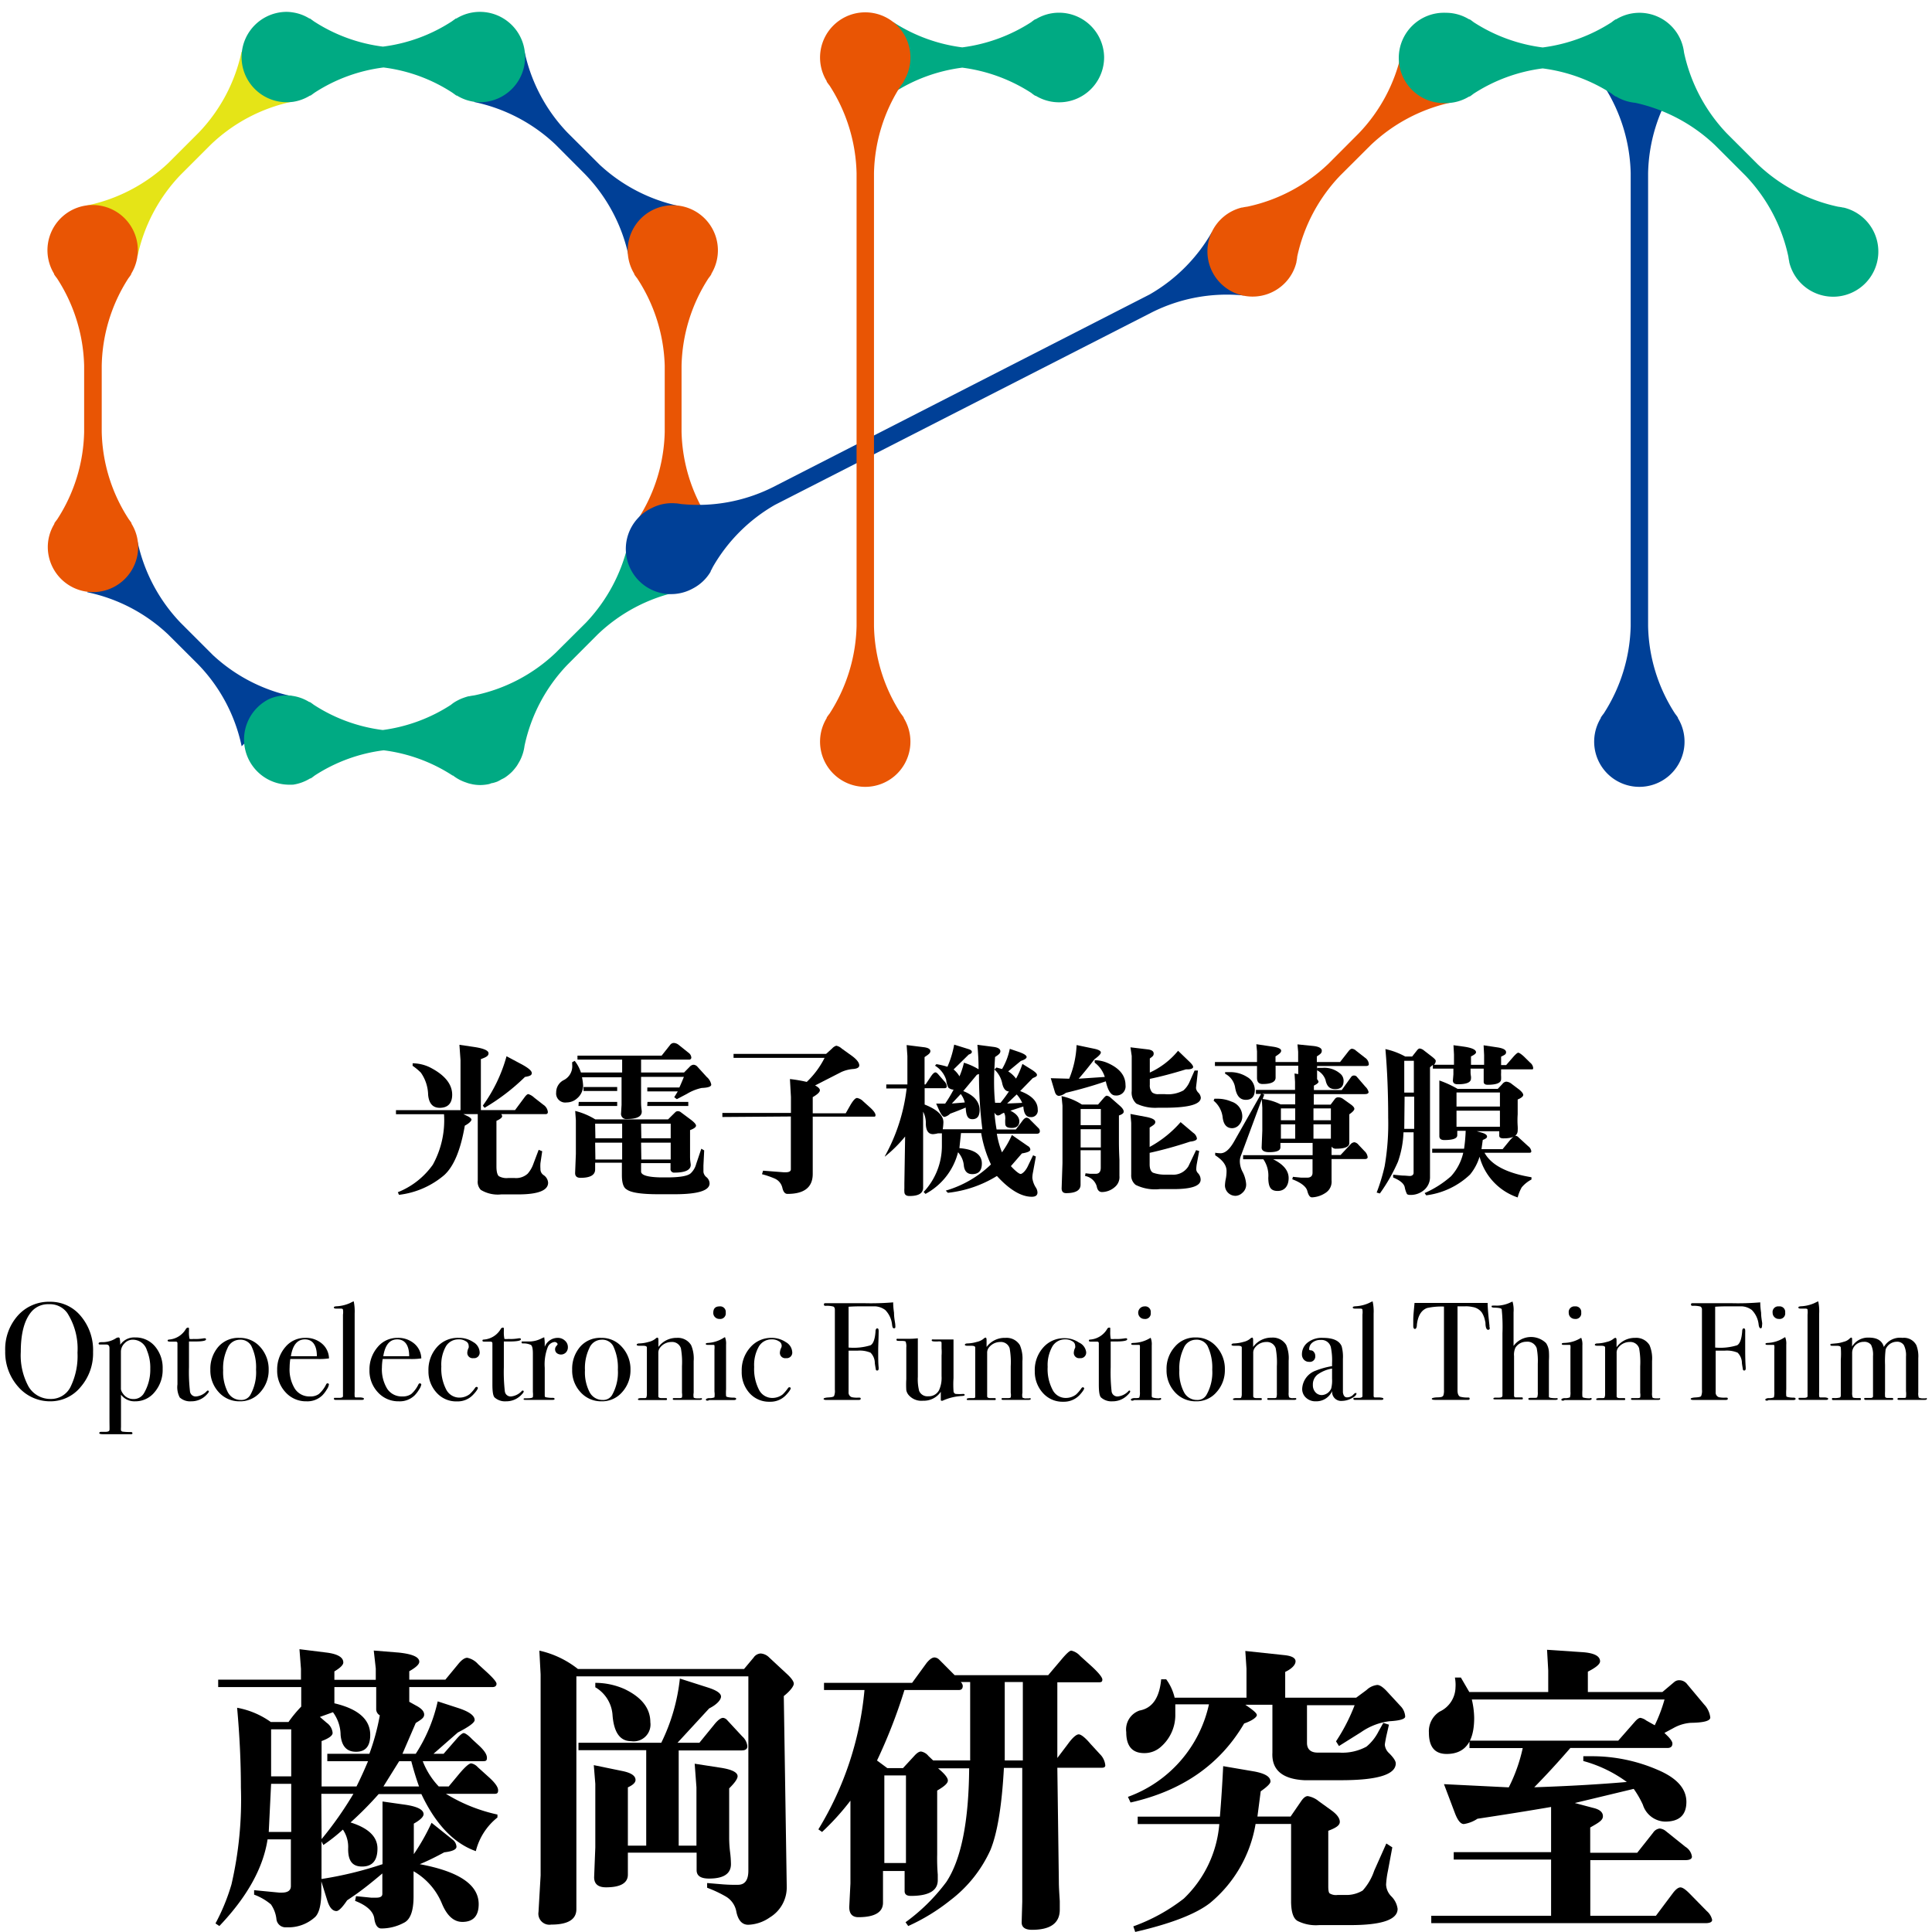<?xml version="1.0" encoding="UTF-8"?> <svg xmlns="http://www.w3.org/2000/svg" viewBox="0 0 229.61 229.61"><defs><style>.cls-1{fill:#e5e417;}.cls-2{fill:#004097;}.cls-3{fill:#e95504;}.cls-4{fill:#00aa83;}.cls-5{fill:none;}</style></defs><title>img_logo_lab_fujioka</title><g id="レイヤー_2" data-name="レイヤー 2"><g id="レイヤー_1-2" data-name="レイヤー 1"><path class="cls-1" d="M34.68,12.09a19.88,19.88,0,0,0-9.63,5.1l-3.6,3.6a19.93,19.93,0,0,0-5.1,9.63l-6-6A20,20,0,0,0,20,19.38l3.63-3.63a19.84,19.84,0,0,0,5.08-9.61Z"></path><path class="cls-2" d="M34.68,82.74a19.91,19.91,0,0,1-9.38-4.89L21.45,74a20,20,0,0,1-5.1-9.62l-6,6A19.87,19.87,0,0,1,20,75.42l3.47,3.46h0a19.85,19.85,0,0,1,5.25,9.81Z"></path><path class="cls-2" d="M80.67,24.48a20,20,0,0,1-9.39-4.89l-3.85-3.84a19.88,19.88,0,0,1-5.09-9.63l-6,6A20,20,0,0,1,66,17.16l3.46,3.47h0a19.92,19.92,0,0,1,5.25,9.8Z"></path><path class="cls-3" d="M15.26,33.07a5,5,0,0,0,.33-.47l0-.06a5.37,5.37,0,1,0-9.16,0l0,.06a5.09,5.09,0,0,0,.34.47A19.93,19.93,0,0,1,10,43.46v7.87a19.8,19.8,0,0,1-3.2,10.39c-.12.16-.24.31-.34.47l0,.07A5.29,5.29,0,0,0,5.68,65a5.37,5.37,0,0,0,10.74,0,5.29,5.29,0,0,0-.79-2.76l0-.07c-.1-.16-.21-.31-.33-.47a19.74,19.74,0,0,1-3.21-10.41V43.48A19.81,19.81,0,0,1,15.26,33.07Z"></path><path class="cls-3" d="M84.23,61.72A19.85,19.85,0,0,1,81,51.32V43.48a19.93,19.93,0,0,1,3.2-10.41,5.09,5.09,0,0,0,.34-.47l0-.06a5.36,5.36,0,1,0-9.16,0l0,.06a5.09,5.09,0,0,0,.34.47A19.93,19.93,0,0,1,79,43.46v7.87a19.93,19.93,0,0,1-3.2,10.39Z"></path><path class="cls-4" d="M81.57,70.13l-.22.07h0l-.07,0a5.67,5.67,0,0,1-.57.1A19.84,19.84,0,0,0,71,75.43L67.44,79a19.84,19.84,0,0,0-5.1,9.63.43.43,0,0,0,0,0,5.35,5.35,0,0,1-.51,1.69c-.07.14-.15.28-.23.41a3.21,3.21,0,0,1-.19.31,6.13,6.13,0,0,1-.57.69,5.85,5.85,0,0,1-.82.67,3.36,3.36,0,0,1-.42.22,4.82,4.82,0,0,1-.5.27,5,5,0,0,1-.55.17c-.15,0-.3.1-.46.13a5.27,5.27,0,0,1-1,.11h0a5.26,5.26,0,0,1-.89-.08l-.35-.08a3.36,3.36,0,0,1-.45-.14,5.11,5.11,0,0,1-1.56-.83l-.05,0a19.45,19.45,0,0,0-8.19-3,19.45,19.45,0,0,0-8.2,3c-.16.12-.31.24-.47.34l-.07,0a5.35,5.35,0,0,1-2,.74,6.3,6.3,0,0,1-.75,0A5.37,5.37,0,0,1,32,83.07,5.21,5.21,0,0,1,34,82.64a4.74,4.74,0,0,1,.75.06,5.17,5.17,0,0,1,2,.73l.07,0c.16.1.31.21.47.33a19.48,19.48,0,0,0,8.2,3,19.59,19.59,0,0,0,8.11-3,3.77,3.77,0,0,1,.52-.37l0,0,0,0c.17-.1.35-.19.53-.28l.23-.1.22-.08q.28-.1.57-.18h.08c.21-.05.42-.08.63-.11A19.78,19.78,0,0,0,66,77.62L69.64,74a20.06,20.06,0,0,0,5-9.3Z"></path><path class="cls-4" d="M32,11.73a5.38,5.38,0,0,0,2.09.42,6.3,6.3,0,0,0,.75-.05,5.35,5.35,0,0,0,2-.74l.07,0,.47-.34a19.45,19.45,0,0,1,8.2-3,19.31,19.31,0,0,1,8.19,3l.47.34.07,0a5.32,5.32,0,0,0,2.76.79h0A5.37,5.37,0,0,0,57,1.41h0a5.32,5.32,0,0,0-2.76.79l-.07,0-.47.34a19.42,19.42,0,0,1-8.19,3,19.48,19.48,0,0,1-8.2-3l-.47-.34-.07,0a5.17,5.17,0,0,0-2-.73A4.74,4.74,0,0,0,34,1.41,5.37,5.37,0,0,0,32,11.73Z"></path><path class="cls-2" d="M199.07,10.17a19.88,19.88,0,0,0-3.2,10.4V74.41a19.85,19.85,0,0,0,3.2,10.4,5.66,5.66,0,0,1,.34.47l0,.06a5.37,5.37,0,1,1-9.16,0l0-.06a5.66,5.66,0,0,1,.34-.47,20,20,0,0,0,3.21-10.41V20.57a20,20,0,0,0-3.21-10.4Z"></path><path class="cls-4" d="M125.85,1.51a5.31,5.31,0,0,0-2.76.78l-.06,0a4,4,0,0,0-.47.34,19.71,19.71,0,0,1-8.2,3,19.65,19.65,0,0,1-8.2-3v8.41a19.65,19.65,0,0,1,8.2-3,19.71,19.71,0,0,1,8.2,3,4,4,0,0,0,.47.34l.06,0a5.35,5.35,0,0,0,8.13-4.58A5.36,5.36,0,0,0,125.85,1.51Z"></path><path class="cls-2" d="M147.83,35.12a19.86,19.86,0,0,0-10.93,2v0L92.1,60a19.93,19.93,0,0,0-7.37,7.36c-.09.17-.17.35-.27.51l0,.06a5.26,5.26,0,0,1-2.1,2,5.37,5.37,0,1,1-4.9-9.55,5.19,5.19,0,0,1,2.81-.56h.07a5.4,5.4,0,0,1,.58.08,19.86,19.86,0,0,0,10.93-2v0L136.62,35A19.93,19.93,0,0,0,144,27.63Z"></path><path class="cls-3" d="M172.5,12.17a20,20,0,0,0-9.62,5.1l-3.62,3.61a20,20,0,0,0-5.09,9.62,3.69,3.69,0,0,1-.09.58l0,.06a5.28,5.28,0,0,1-1.4,2.52,5.37,5.37,0,1,1-5.08-9l.07,0a5.67,5.67,0,0,1,.57-.1,19.88,19.88,0,0,0,9.63-5.09l3.61-3.62a19.77,19.77,0,0,0,5.09-9.62Z"></path><path class="cls-3" d="M107.07,10.17a5.66,5.66,0,0,0,.34-.47l0-.06a5.37,5.37,0,1,0-9.16,0l0,.06a5.66,5.66,0,0,0,.34.47,20,20,0,0,1,3.21,10.41V74.4a20,20,0,0,1-3.21,10.41,5.66,5.66,0,0,0-.34.47l0,.06a5.37,5.37,0,1,0,9.16,0l0-.06a5.66,5.66,0,0,0-.34-.47,19.84,19.84,0,0,1-3.2-10.39V20.57A19.88,19.88,0,0,1,107.07,10.17Z"></path><path class="cls-4" d="M203.84,17.27l3.61,3.61a19.91,19.91,0,0,1,5.09,9.62,5.4,5.4,0,0,0,.1.58l0,.06a5.37,5.37,0,1,0,6.47-6.47l-.06,0a5.4,5.4,0,0,0-.58-.1,19.84,19.84,0,0,1-9.61-5.08l-3.63-3.63a20,20,0,0,1-5.09-9.62h0a5.33,5.33,0,0,0-8.07-3.94l-.06,0a4,4,0,0,0-.47.34,19.71,19.71,0,0,1-8.2,3,19.65,19.65,0,0,1-8.2-3c-.16-.12-.31-.24-.47-.34l-.07,0a5.26,5.26,0,0,0-2.76-.78,5.37,5.37,0,1,0,0,10.73,5.26,5.26,0,0,0,2.76-.78l.07,0c.16-.1.31-.22.47-.34a19.65,19.65,0,0,1,8.2-3,19.71,19.71,0,0,1,8.2,3,4,4,0,0,0,.47.34l.06,0a5.39,5.39,0,0,0,2.29.75A19.94,19.94,0,0,1,203.84,17.27Z"></path><path d="M57.15,125.87v6.06h4.06l1.1-1.48q.3-.42.48-.42a1.8,1.8,0,0,1,.7.42l1.09.85a1.16,1.16,0,0,1,.53.86c0,.16-.09.25-.27.25H59.57a.49.49,0,0,1,.11.24c0,.17-.23.35-.68.56v5.4c0,.63.1,1,.28,1.17a1.87,1.87,0,0,0,1.13.22h.72a2.05,2.05,0,0,0,1.58-.51,3.57,3.57,0,0,0,.69-1.2l.62-1.64.42.17-.21,1.41a4.47,4.47,0,0,0,0,.69.84.84,0,0,0,.38.74,1.18,1.18,0,0,1,.53.9c0,.92-1.19,1.39-3.58,1.39h-2a3.89,3.89,0,0,1-2.42-.54,1.38,1.38,0,0,1-.36-1.12v-7.88H55.07l.4.19c.37.17.56.33.56.47s-.27.44-.79.71q-.74,4.33-2.45,5.88A10.11,10.11,0,0,1,47.42,142l-.14-.31a9.31,9.31,0,0,0,4.16-3.27,10.94,10.94,0,0,0,1.33-6H47.06v-.48h7.67V126l-.13-1.83,1.83.27c1.09.17,1.63.42,1.63.74S57.76,125.65,57.15,125.87Zm-8.11.77v-.27a4.73,4.73,0,0,1,2.05.48c1.77.9,2.65,2,2.65,3.25,0,1-.49,1.56-1.48,1.56q-1.24,0-1.38-1.56a4.74,4.74,0,0,0-.87-2.63A7,7,0,0,0,49,126.64Zm11.16-1.11,1.65.88c.9.47,1.35.84,1.35,1.12s-.27.37-.81.46a24.77,24.77,0,0,1-4.8,3.67l-.21-.26A18.24,18.24,0,0,0,60.2,125.53Z"></path><path d="M68,126.24l.3-.16a4.36,4.36,0,0,1,.74,1.38h4.9v-1.53H68.63v-.47h10l1-1.26a.57.57,0,0,1,.44-.25,1,1,0,0,1,.59.23l1.16.93a.77.77,0,0,1,.34.56.24.24,0,0,1-.27.26H76.19v1.53H81.3l.66-.67a.69.69,0,0,1,.46-.25.67.67,0,0,1,.48.25L84,128a1.55,1.55,0,0,1,.53.9c0,.24-.38.37-1.14.4a5.71,5.71,0,0,0-1.75.7l-1.2.63-.31-.23.42-.69H76.93v-.47h3.81c.21-.45.38-.87.54-1.26H76.19v2c0,.52,0,.87,0,1.05,0,.58.08.94.08,1.08,0,.59-.59.88-1.77.88a.61.61,0,0,1-.69-.68l.06-1v-3.28H69.17a7.05,7.05,0,0,1,.13.95,2,2,0,0,1-.73,1.57,1.86,1.86,0,0,1-1.23.47,1.08,1.08,0,0,1-1.24-1.2,1.62,1.62,0,0,1,.91-1.46,1.84,1.84,0,0,0,1-1.72C68,126.47,68,126.36,68,126.24Zm.36,5.79a8.33,8.33,0,0,1,2.38,1h8.66l.86-.85a.41.41,0,0,1,.3-.12.55.55,0,0,1,.35.12l1.14.85c.44.33.67.58.67.75s-.24.36-.71.53v2.34c0,.34,0,.62,0,.84,0,.48.08.8.08.95,0,.61-.65.92-1.93.92a.42.42,0,0,1-.47-.48v-.65H76.19v1c0,.43.77.67,2.34.7h.73q2.34,0,2.85-.51a2.33,2.33,0,0,0,.63-1.09l.61-1.81.34.2-.09,1.8c0,.37,0,.62,0,.75a.94.94,0,0,0,.36.63,1,1,0,0,1,.37.74c0,.86-1.39,1.29-4.18,1.29H78.23q-3,0-3.75-.57-.56-.3-.57-1.65v-1.53H70.73v.8c0,.67-.58,1-1.74,1-.43,0-.64-.19-.64-.57l.09-2.27v-4Zm.42-1.07h4.57v.48H68.75Zm.57-1.77h4v.47h-4Zm1.41,6.09h3.18v-1.73H70.73Zm0,2.52h3.18v-2H70.73Zm5.46-2.52h3.49v-1.73H76.19Zm0,2.52h3.49v-2H76.19Zm.73-6.84h4.85v.48H76.92Z"></path><path d="M85.85,132.75v-.48H94v-1.9l-.12-2.13a17.7,17.7,0,0,1,2,.34A10.38,10.38,0,0,0,98,125.72H87.18v-.47h11l.72-.65a1.08,1.08,0,0,1,.49-.32,1.36,1.36,0,0,1,.65.34l1.24.89q.84.63.84,1.11c0,.23-.22.37-.65.42a4.26,4.26,0,0,0-1.47.36L96.87,129q.57.3.57.57c0,.22-.28.49-.85.82v1.92h3.92l.57-1c.32-.54.58-.82.78-.82a1.36,1.36,0,0,1,.73.4l.7.63c.51.44.76.79.76,1s-.09.19-.26.19h-7.2v3.6c0,.44,0,1.14,0,2.09,0,.41,0,.78,0,1.11,0,1.59-1,2.38-3,2.38-.3,0-.5-.24-.61-.73a1.58,1.58,0,0,0-.88-1.08,10.18,10.18,0,0,0-1.54-.53l.13-.42,2.46.19.23,0c.4,0,.61-.12.61-.35v-6.28Z"></path><path d="M105.19,137.36a21.73,21.73,0,0,0,2.56-8h-2.42v-.48h2.51v-3.37l-.09-1.31,2,.25c.54.06.82.22.82.47s-.23.4-.69.71v3.25H110l.67-1c.2-.29.37-.43.5-.43s.25.12.45.36l.63.72a.9.9,0,0,1,.27.59c0,.14-.1.21-.31.21h-2.32v1.94c1.49.59,2.23,1.29,2.23,2.1a6,6,0,0,1-.08.84h4.71a50.34,50.34,0,0,1-.4-6.57l-.25.09-1.62,1.94c1.29.51,1.94,1.27,1.94,2.27,0,.71-.28,1.07-.86,1.07s-.74-.46-.79-1.38c-.61.26-1.23.5-1.85.73a1.41,1.41,0,0,1-.67.38c-.19,0-.4-.27-.65-.82l-.34-.76h1.07a16,16,0,0,0,1-1.66,1,1,0,0,1-.63-.25,2.64,2.64,0,0,1-.25-.91,3.06,3.06,0,0,0-1.33-1.69l.17-.18a9.87,9.87,0,0,1,1.31.31,11.75,11.75,0,0,0,.8-2.63l1.7.53c.26.08.4.19.4.33s-.12.23-.37.32l-1.8,1.77a3.08,3.08,0,0,1,.7.82,9.81,9.81,0,0,0,.53-1.62,7.5,7.5,0,0,1,1.74.78c0-1.06-.06-2-.14-2.91l1.93.25c.53.07.8.25.8.51s-.21.41-.63.69c-.08,1.2-.12,2.11-.12,2.72s0,1.52.12,2.72h.65a16,16,0,0,0,1-1.35c-.4,0-.67-.35-.8-.95a3.07,3.07,0,0,0-.93-1.66l.25-.23.66.18a7.76,7.76,0,0,0,.92-2.4l1,.34q1,.34,1,.63c0,.16-.23.32-.69.47l-1.5,1.24a3.35,3.35,0,0,1,.93.86,9.87,9.87,0,0,0,.76-1.75l1,.62c.48.3.73.52.73.69s-.17.24-.5.38l-1.5,1.54c1.39.52,2.09,1.25,2.09,2.19a.78.78,0,0,1-.87.9q-.76,0-.84-1.26l-1.54.5c.71.35,1.06.78,1.06,1.27s-.3.78-.89.78-.78-.18-.78-.53a4,4,0,0,1,0-.5.82.82,0,0,0,0-.22,1.15,1.15,0,0,0-.15-.56l-.29.14a.84.84,0,0,1-.41.19c-.16,0-.3-.12-.44-.34.07.79.16,1.45.26,2h2.29l.76-1c.19-.27.37-.4.53-.4a.66.66,0,0,1,.42.26l1,1a.48.48,0,0,1,.14.35c0,.2-.12.3-.37.3h-4.74a10.62,10.62,0,0,0,.61,2.21,11.66,11.66,0,0,0,1.18-2.06l1.91,1.32a.5.5,0,0,1,.28.42c0,.19-.32.34-1,.45l-1.31,1.51c.57.62,1,.93,1.16.93s.59-.32.89-1l.59-1.22.33.15-.37,2a3.5,3.5,0,0,0-.05.54,2.7,2.7,0,0,0,.44,1.18,1.16,1.16,0,0,1,.17.55c0,.34-.23.51-.67.51q-1.89,0-4.15-2.47a13.9,13.9,0,0,1-5.83,2l-.25-.26a13,13,0,0,0,5.37-3.11,14.27,14.27,0,0,1-1.16-3.73h-2.4l-.19,1.79q2.67.22,2.67,1.83,0,1.26-1.14,1.26c-.6,0-.92-.35-1-1a2.7,2.7,0,0,0-.69-1.6,7.79,7.79,0,0,1-3.87,4.95l-.22-.23a8,8,0,0,0,2.17-5.48c0-.44,0-.93,0-1.49h-.46a3.23,3.23,0,0,1-.59.1c-.55,0-.83-.4-.86-1.2a2.91,2.91,0,0,0-.32-1.47v7.37c0,.61,0,.94,0,1,0,.32,0,.53,0,.65,0,.68-.54,1-1.62,1-.41,0-.61-.17-.61-.52a3.19,3.19,0,0,1,0-.4c0-.23,0-.41,0-.55l.09-5.6a16.09,16.09,0,0,1-2.42,2.4Zm7.93-6.21,1.54-.13a2.68,2.68,0,0,0-.48-1Zm6.57,0,1.79-.08a3.37,3.37,0,0,0-.65-1Z"></path><path d="M124.88,128.14l2.19.06a11.83,11.83,0,0,0,.88-4l2.1.44c.52.11.78.26.78.44s-.25.44-.75.8c-.61.8-1.23,1.57-1.88,2.32l3.1-.21a3.39,3.39,0,0,0-1.2-1.7V126a4,4,0,0,1,1.51.32c1.43.62,2.15,1.5,2.15,2.63a1.09,1.09,0,0,1-1.22,1.24c-.49,0-.87-.56-1.12-1.68-1.44.5-3,.95-4.75,1.37a1.77,1.77,0,0,1-.79.36c-.25,0-.42-.16-.52-.49Zm1.28,2.13a7.25,7.25,0,0,1,2.42,1h1.92l.71-.82c.14-.15.24-.23.32-.23a.85.85,0,0,1,.48.25l1.06.93c.32.28.48.52.48.71s-.19.33-.57.46v3c0,.33,0,1.09.06,2.27,0,.75,0,1.39,0,1.92a1.53,1.53,0,0,1-.53,1.3,2.37,2.37,0,0,1-1.54.61q-.51,0-.63-.69a1.76,1.76,0,0,0-1.39-1.22l.06-.32.55.06c.29,0,.51,0,.67,0,.39,0,.59-.24.59-.72v-2.08h-2.4v4.1c0,.66-.57,1-1.72,1-.35,0-.53-.19-.53-.57l.1-3V131.4Zm2.27,3.45h2.4V131.8h-2.4Zm0,2.65h2.4V134.2h-2.4Zm5.92-11.9,2,.24c.51.05.76.22.76.5s-.15.35-.46.59v1.67a9.46,9.46,0,0,0,3.36-2.59l1.37,1.32c.28.27.42.47.42.61s-.22.28-.65.28h-.21c-1.58.49-3,.86-4.29,1.13v.7a1.24,1.24,0,0,0,.29.92,1.16,1.16,0,0,0,.8.19h.65a3.85,3.85,0,0,0,2.26-.44,2.94,2.94,0,0,0,.75-1.07l.57-1.29.4,0-.14,1.28c-.06.48-.09.75-.09.8a.9.9,0,0,0,.28.55,1,1,0,0,1,.29.59q0,1.2-4.32,1.2h-.78a5.2,5.2,0,0,1-2.56-.49,1.75,1.75,0,0,1-.55-1.49v-4.17Zm0,7.92,1.81.34c.76.14,1.14.34,1.14.61s-.22.37-.67.67v2.3a13.25,13.25,0,0,0,3.68-2.95l1.5,1.27a1,1,0,0,1,.44.67c0,.19-.27.32-.82.38a47.89,47.89,0,0,1-4.8,1.33v1.36c0,.54.15.87.4,1a4.11,4.11,0,0,0,1.53.23h.68a2.1,2.1,0,0,0,2-1l.91-1.91.37.1-.29,1.56a4.23,4.23,0,0,0-.06.65.71.71,0,0,0,.21.43,1.12,1.12,0,0,1,.31.77c0,.74-1.08,1.12-3.24,1.12h-1.62a5.19,5.19,0,0,1-2.86-.5,1.43,1.43,0,0,1-.53-1.21v-6.16Z"></path><path d="M144.23,130.81l.1-.23h.3a4.13,4.13,0,0,1,1.72.34,1.83,1.83,0,0,1,1.29,1.73,1.51,1.51,0,0,1-.49,1.15,1.11,1.11,0,0,1-.71.28q-1,0-1.14-1.35A3,3,0,0,0,144.23,130.81Zm5.64-.8h-.61v-.48h4.65v-.95l-.06-1,.44.07v-1H151.6V127c0,.19,0,.41,0,.67s0,.29,0,.4c0,.5-.51.76-1.54.76-.45,0-.67-.24-.67-.73v-1.41h-5v-.47h5v-1.26l-.08-.86,1.95.29c.63.09,1,.25,1,.48s-.22.38-.67.68v.67h2.69V125l-.08-.88,1.89.19c.63.07,1,.25,1,.56s-.2.42-.59.68v.67h2.76l1-1.28q.23-.3.42-.3a.8.8,0,0,1,.48.23l1.06.83a1,1,0,0,1,.46.77c0,.15-.12.22-.34.22h-5.81v1.57a.67.67,0,0,1,.17.3c0,.13-.19.28-.55.46v.53h3.31l1.12-1.56a.4.4,0,0,1,.35-.17.42.42,0,0,1,.34.17l1,1.16a1.3,1.3,0,0,1,.38.63c0,.16-.15.25-.44.25h-6.07v1.25h2l.51-.68a.48.48,0,0,1,.4-.19,1,1,0,0,1,.57.19l.88.63c.3.21.46.4.46.55s-.2.38-.6.65v3.41c0,.45-.52.68-1.58.68a.6.6,0,0,1-.53-.25v1h1.07l1.14-1.22a.72.72,0,0,1,.5-.3.79.79,0,0,1,.49.3l.72.76a1.13,1.13,0,0,1,.37.71c0,.15-.12.23-.35.23h-3.94v.55c0,.14,0,.46,0,1,0,.34,0,.67,0,1a1.56,1.56,0,0,1-.69,1.45,3.13,3.13,0,0,1-1.64.55c-.24,0-.42-.25-.55-.76s-.75-1-1.79-1.39l.08-.29,1,.1c.21,0,.44,0,.68,0,.43,0,.65-.2.65-.59v-1.6h-4.69c1.24.61,1.85,1.36,1.85,2.24s-.44,1.53-1.31,1.53-1.09-.52-1.11-1.56a3.4,3.4,0,0,0-.59-2.21h-2.4v-.48H156v-1.46h-3.83v.53c0,.38-.44.57-1.31.57-.61,0-.92-.18-.92-.55l.08-2v-2.73l-.06-1-2.47,6.67a1.81,1.81,0,0,0-.14.72,2.72,2.72,0,0,0,.29,1.16,3.77,3.77,0,0,1,.46,1.53,1.28,1.28,0,0,1-.48,1.06,1.23,1.23,0,0,1-.76.33,1.26,1.26,0,0,1-1.09-.59,1.23,1.23,0,0,1-.19-.65,5,5,0,0,1,.12-.88,4.92,4.92,0,0,0,.07-.84q0-1-1.35-1.86V137a4.6,4.6,0,0,0,.63.06c.55,0,1.08-.46,1.6-1.37Zm-4.27-2.4v-.19l.46,0a3.74,3.74,0,0,1,2.15.57,1.79,1.79,0,0,1,.92,1.52c0,.8-.36,1.2-1.07,1.2s-1.12-.5-1.28-1.52A2.24,2.24,0,0,0,145.6,127.61ZM150,130l.25.09-.19.52a6.4,6.4,0,0,1,2.13.64h1.74V130Zm2.23,3.14h1.7v-1.41h-1.7Zm0,2.19h1.7v-1.71h-1.7Zm3.87-2.19h2.07v-1.41h-2.07Zm0,2.19h2.07v-1.71h-2.07Zm.45-8.42.61,0a2.91,2.91,0,0,1,2.17.73,1.09,1.09,0,0,1,.35.8c0,.69-.33,1-1,1s-1-.36-1.15-1.1a2,2,0,0,0-1-1.14Z"></path><path d="M170.42,126.54h2.38v-1.22l-.06-1.1,1.1.15c1.06.14,1.58.37,1.58.69,0,.14-.2.3-.6.49v1h1.56v-1.16l-.06-1.16,1.73.26c.63.11.94.29.94.56s-.2.33-.59.53v1H179l.87-1c.28-.31.47-.47.57-.47s.36.16.69.47l.72.71a.93.93,0,0,1,.36.61c0,.12,0,.19-.13.19H178.4v.4a3.17,3.17,0,0,0,0,.4,3.05,3.05,0,0,1,0,.36c0,.44-.53.67-1.6.67-.31,0-.47-.12-.47-.35l0-.57V127h-1.56v.4a2.82,2.82,0,0,0,.05.53,1.19,1.19,0,0,1,0,.25c0,.46-.53.68-1.58.68q-.57,0-.57-.45l.06-.73V127h-2.44v-.44l-.34.28v13a2,2,0,0,1-.67,1.56,2.44,2.44,0,0,1-1.73.61.63.63,0,0,1-.33-.09,3.11,3.11,0,0,1-.28-.86c-.12-.42-.57-.79-1.37-1.12v-.33l1.08.1c.41,0,.71.05.92.05s.43-.12.43-.38v-4.81h-1.2a11.78,11.78,0,0,1-.66,3.5,20.55,20.55,0,0,1-2.15,3.77l-.38-.11a22.58,22.58,0,0,0,.95-3.13,29.6,29.6,0,0,0,.42-5.77c0-2.92-.11-5.63-.33-8.15a8.69,8.69,0,0,1,2.35.88h.83l.56-.71c.12-.16.24-.24.34-.24a1,1,0,0,1,.51.24l.92.71c.31.24.47.41.47.51S170.61,126.36,170.42,126.54Zm-3.53,7.62h1.18v-3.83h-1.14Zm0-4.31h1.14v-3.78h-1.14Zm2.42,11.94a12,12,0,0,0,3.14-2A6.18,6.18,0,0,0,173.9,137h-3.69v-.48H174a19.39,19.39,0,0,0,.19-2.13h-1v.53c0,.38-.51.57-1.54.57-.4,0-.59-.16-.59-.47l0-2.46v-4.15a12.3,12.3,0,0,1,2.17,1H178l.56-.59a.65.65,0,0,1,.45-.27,1.13,1.13,0,0,1,.65.27l.9.68c.31.26.47.47.47.63s-.22.36-.66.54v1.77a10,10,0,0,0,0,1.39,4.12,4.12,0,0,1,0,.53q0,.93-1.68.93c-.34,0-.51-.1-.51-.32v-.53h-2.68l.6.17c.42.12.63.28.63.46s-.17.27-.51.41l-.15,1.09h2.51l.82-1c.34-.4.58-.59.72-.59a.53.53,0,0,1,.35.19l1.16,1.06a.9.9,0,0,1,.36.59q0,.18-.21.18h-5.35c.79,1.45,2.65,2.43,5.58,2.91v.27a3.83,3.83,0,0,0-1.16.93,4.77,4.77,0,0,0-.48,1.2,7,7,0,0,1-4.53-4.84,6.18,6.18,0,0,1-1.13,2.12,9.25,9.25,0,0,1-5.21,2.47Zm3.79-10.28h5.16v-1.67h-5.16Zm0,2.4h5.16V132h-5.16Z"></path><path d="M11.06,160.68a6.09,6.09,0,0,1-1.48,4.16A4.62,4.62,0,0,1,6,166.54a5,5,0,0,1-3.83-1.72,6.17,6.17,0,0,1-1.55-4.25,6,6,0,0,1,1.5-4.22,4.94,4.94,0,0,1,3.82-1.64,4.66,4.66,0,0,1,3.68,1.72A6.25,6.25,0,0,1,11.06,160.68Zm-1.85.08A7.89,7.89,0,0,0,8,156.05,2.53,2.53,0,0,0,5.81,155a2.59,2.59,0,0,0-2,.81q-1.34,1.48-1.34,4.85a7.74,7.74,0,0,0,.93,4.14A3,3,0,0,0,6,166.26a2.58,2.58,0,0,0,2.36-1.39A8.34,8.34,0,0,0,9.21,160.76Z"></path><path d="M19.33,162.68a4.06,4.06,0,0,1-.94,2.75,2.92,2.92,0,0,1-2.32,1.11,2,2,0,0,1-1.69-.79v3.84a2.82,2.82,0,0,0,0,.43s.07.08.16.12a6.47,6.47,0,0,0,1,.05c.13,0,.2.05.2.15s-.07.11-.21.11H12.28q-.48,0-.48-.12c0-.11.07-.16.2-.16h.5c.32,0,.49-.07.51-.22s0-.57,0-1.51v-8.22c0-.31-.15-.45-.45-.43h-.69q-.15,0-.15-.12c0-.11.12-.16.36-.16a3,3,0,0,0,1.65-.43.67.67,0,0,1,.33-.13.16.16,0,0,1,.17.12,3.75,3.75,0,0,1,.06.75,2,2,0,0,1,1.75-.87A3,3,0,0,1,18.41,160,3.93,3.93,0,0,1,19.33,162.68Zm-1.47,0a5.37,5.37,0,0,0-.4-2.2,1.74,1.74,0,0,0-1.64-1.26,1.31,1.31,0,0,0-1,.41,1.41,1.41,0,0,0-.45,1c0,.48,0,1.5,0,3.06,0,.78,0,1.25,0,1.41a1.18,1.18,0,0,0,.22.49,1.46,1.46,0,0,0,1.24.68,1.41,1.41,0,0,0,1.3-.73A5.5,5.5,0,0,0,17.86,162.69Z"></path><path d="M24.82,165.37c0,.1-.14.27-.41.53a2.45,2.45,0,0,1-1.68.64,1.83,1.83,0,0,1-1.37-.46,2.61,2.61,0,0,1-.27-1.55v-4.91a.17.17,0,0,0-.18-.17h-.63q-.36,0-.36-.12c0-.08.06-.12.18-.13a2.54,2.54,0,0,0,2-1.27.3.3,0,0,1,.25-.15.1.1,0,0,1,.11.11v.35a3.26,3.26,0,0,0,.07.89,2.77,2.77,0,0,0,.49,0,5.3,5.3,0,0,0,1.21-.08h.11a.12.12,0,0,1,.14.14c0,.16-.45.24-1.34.24h-.68v3.05a20,20,0,0,0,.12,2.89.68.68,0,0,0,.76.59,2,2,0,0,0,1.22-.61.18.18,0,0,1,.15-.09C24.78,165.28,24.82,165.31,24.82,165.37Z"></path><path d="M31.93,162.78a3.86,3.86,0,0,1-1,2.68,3.14,3.14,0,0,1-2.43,1.08,3.27,3.27,0,0,1-2.5-1.08,3.8,3.8,0,0,1-1-2.68A4,4,0,0,1,26,160,3.16,3.16,0,0,1,28.45,159a3.21,3.21,0,0,1,2.49,1.1A3.92,3.92,0,0,1,31.93,162.78Zm-1.5,0a5.78,5.78,0,0,0-.56-2.82,1.46,1.46,0,0,0-1.38-.74,1.59,1.59,0,0,0-1.45,1,5.48,5.48,0,0,0-.52,2.63,5.24,5.24,0,0,0,.55,2.6,1.73,1.73,0,0,0,1.55.93,1.22,1.22,0,0,0,1.12-.58A5.48,5.48,0,0,0,30.43,162.76Z"></path><path d="M39.09,164.54a1.43,1.43,0,0,1-.25.59,3.65,3.65,0,0,1-.52.69,2.55,2.55,0,0,1-1.9.72,3.25,3.25,0,0,1-2.48-1.07,3.74,3.74,0,0,1-1-2.66,4.07,4.07,0,0,1,1-2.75A3,3,0,0,1,36.26,159a2.92,2.92,0,0,1,2,.68,2.37,2.37,0,0,1,.84,1.76,7.94,7.94,0,0,1-1.4.07H36.5l-2,0a7.49,7.49,0,0,0-.08,1,4.34,4.34,0,0,0,.64,2.56,2.05,2.05,0,0,0,1.79.89,1.68,1.68,0,0,0,1.05-.29,3.61,3.61,0,0,0,.86-1.14.2.2,0,0,1,.18-.13C39.05,164.43,39.09,164.47,39.09,164.54Zm-1.43-3.36c0-1.32-.52-2-1.42-2s-1.45.66-1.67,2Z"></path><path d="M43.25,166.23c0,.09-.07.14-.21.14h-.2l-.87,0h-.52l-1.32,0h-.19c-.17,0-.25,0-.25-.14s.06-.1.18-.1h.43c.31,0,.46-.07.46-.2s0-.5,0-1.29v-8.4a1.86,1.86,0,0,0,0-.59c0-.09-.12-.13-.26-.13h-.59c-.16,0-.23-.05-.23-.14s.13-.13.41-.14a4.47,4.47,0,0,0,1.47-.36l.34-.17.14-.05a6,6,0,0,1,.11,1.45v9.26a5.12,5.12,0,0,0,0,.58.16.16,0,0,0,.11.13l.61,0C43.13,166.11,43.25,166.15,43.25,166.23Z"></path><path d="M50.07,164.54a1.5,1.5,0,0,1-.26.59,3.65,3.65,0,0,1-.52.69,2.53,2.53,0,0,1-1.9.72,3.27,3.27,0,0,1-2.48-1.07,3.74,3.74,0,0,1-1-2.66,4.07,4.07,0,0,1,1-2.75A3,3,0,0,1,47.23,159a2.92,2.92,0,0,1,2,.68,2.37,2.37,0,0,1,.84,1.76,7.94,7.94,0,0,1-1.4.07H47.48l-2,0a6.24,6.24,0,0,0-.09,1,4.42,4.42,0,0,0,.64,2.56,2.05,2.05,0,0,0,1.79.89,1.73,1.73,0,0,0,1.06-.29,3.62,3.62,0,0,0,.85-1.14.21.21,0,0,1,.18-.13C50,164.43,50.07,164.47,50.07,164.54Zm-1.44-3.36c0-1.32-.52-2-1.42-2s-1.44.66-1.66,2Z"></path><path d="M57,160.65a.66.66,0,0,1-.74.76.63.63,0,0,1-.72-.7,1.44,1.44,0,0,1,.16-.54.64.64,0,0,0,0-.23.61.61,0,0,0-.34-.54,1.49,1.49,0,0,0-.85-.22A1.72,1.72,0,0,0,53,160a4.41,4.41,0,0,0-.55,2.41,5.36,5.36,0,0,0,.56,2.69,1.76,1.76,0,0,0,1.59,1,2,2,0,0,0,1.23-.42,4.4,4.4,0,0,0,.65-.76.2.2,0,0,1,.15-.09c.11,0,.16.05.16.14s-.19.41-.58.81a2.51,2.51,0,0,1-1.89.77,3.11,3.11,0,0,1-2.4-1,3.71,3.71,0,0,1-1-2.62,4.06,4.06,0,0,1,1-2.82A3.28,3.28,0,0,1,54.54,159a3,3,0,0,1,1.72.51A1.45,1.45,0,0,1,57,160.65Z"></path><path d="M62.24,165.37c0,.1-.13.27-.41.53a2.45,2.45,0,0,1-1.68.64,1.85,1.85,0,0,1-1.37-.46c-.18-.18-.26-.69-.26-1.55v-4.91a.19.19,0,0,0-.19-.17h-.62c-.25,0-.37,0-.37-.12s.06-.12.18-.13a2.53,2.53,0,0,0,2-1.27.3.3,0,0,1,.25-.15.1.1,0,0,1,.11.11v.35a3.75,3.75,0,0,0,.07.89,2.77,2.77,0,0,0,.49,0,5.3,5.3,0,0,0,1.21-.08h.12c.08,0,.13,0,.13.14s-.45.24-1.34.24h-.68v3.05a20,20,0,0,0,.12,2.89.69.69,0,0,0,.76.59,2,2,0,0,0,1.22-.61.18.18,0,0,1,.15-.09C62.21,165.28,62.24,165.31,62.24,165.37Z"></path><path d="M67.49,160.11a.88.88,0,0,1-.23.62.82.82,0,0,1-1.09.08.59.59,0,0,1-.2-.44.57.57,0,0,1,.15-.4c.1-.11.15-.18.15-.23s-.12-.25-.36-.25a1,1,0,0,0-.8.58,5.69,5.69,0,0,0-.37,2.49v3.26c0,.13,0,.21.14.24a4.14,4.14,0,0,0,.85.07c.12,0,.18.06.18.13s-.08.11-.22.11h-3.2c-.17,0-.26,0-.26-.09s.07-.1.21-.1h.23c.38,0,.6-.05.66-.14a2.59,2.59,0,0,0,0-.61v-4.56c0-.61-.09-1-.28-1.05a2,2,0,0,0-.86-.16c-.13,0-.2,0-.2-.12s0-.11.16-.11h.12l.49,0,.22,0a3.22,3.22,0,0,0,1.35-.35l.22-.1.13-.05a5.35,5.35,0,0,1,.06.79v.34A1.65,1.65,0,0,1,66.27,159a1.21,1.21,0,0,1,.87.33A1,1,0,0,1,67.49,160.11Z"></path><path d="M74.93,162.78a3.86,3.86,0,0,1-1,2.68,3.14,3.14,0,0,1-2.43,1.08,3.27,3.27,0,0,1-2.5-1.08,3.76,3.76,0,0,1-1-2.68A4,4,0,0,1,69,160,3.14,3.14,0,0,1,71.45,159a3.18,3.18,0,0,1,2.48,1.1A3.88,3.88,0,0,1,74.93,162.78Zm-1.5,0a5.89,5.89,0,0,0-.56-2.82,1.47,1.47,0,0,0-1.39-.74,1.59,1.59,0,0,0-1.44,1,5.48,5.48,0,0,0-.52,2.63,5.13,5.13,0,0,0,.55,2.6,1.73,1.73,0,0,0,1.55.93,1.22,1.22,0,0,0,1.12-.58A5.48,5.48,0,0,0,73.43,162.76Z"></path><path d="M83.43,166.25c0,.08-.08.12-.25.12h-3c-.15,0-.22,0-.22-.11a.09.09,0,0,1,.09-.1l.64,0q.32,0,.36-.09a1.61,1.61,0,0,0,0-.54v-3.16a9.23,9.23,0,0,0-.13-2.14,1.09,1.09,0,0,0-1.12-.74,1.7,1.7,0,0,0-1.39.72,1,1,0,0,0-.17.6v5.13c0,.14.12.21.36.22h.5c.11,0,.17,0,.17.12s-.07.11-.2.11h-3c-.17,0-.25,0-.25-.09s.1-.12.3-.14h.41c.16,0,.26,0,.3-.11l.05-.25v-3.59c0-1.25,0-1.94,0-2.07s-.16-.2-.41-.2H76q-.33,0-.33-.12c0-.1.12-.16.35-.16a4.43,4.43,0,0,0,1.07-.18,2,2,0,0,0,.81-.38.39.39,0,0,1,.23-.13c.08,0,.12.1.12.31v.8A2.66,2.66,0,0,1,80.43,159a1.84,1.84,0,0,1,1.71.87,4.05,4.05,0,0,1,.3,1.88v3.77a1.58,1.58,0,0,0,0,.57c.06.07.22.1.48.1h.29C83.37,166.14,83.43,166.18,83.43,166.25Z"></path><path d="M87.49,166.24c0,.1-.1.15-.28.15l-.4,0c-.33,0-.6,0-.82,0H84.27a.27.27,0,0,1-.2.07q-.18,0-.18-.12t.33-.18a1.55,1.55,0,0,0,.69-.09,2.34,2.34,0,0,0,0-.68v-5a2.47,2.47,0,0,0,0-.49c0-.05-.08-.07-.2-.07h-.65q-.18,0-.18-.12c0-.07.09-.1.28-.11A3.94,3.94,0,0,0,86,159l.16-.09a2.06,2.06,0,0,1,.13.9v5.3a5.3,5.3,0,0,0,0,.78c0,.07.07.12.17.14a2.75,2.75,0,0,0,.73.07C87.41,166.11,87.49,166.16,87.49,166.24ZM86.25,156a.66.66,0,0,1-.74.75.72.72,0,0,1-.53-.21.69.69,0,0,1-.21-.51c0-.51.24-.77.74-.77A.66.66,0,0,1,86.25,156Z"></path><path d="M94.15,160.65a.66.66,0,0,1-.74.76.63.63,0,0,1-.72-.7,1.44,1.44,0,0,1,.16-.54.64.64,0,0,0,.05-.23.61.61,0,0,0-.34-.54,1.49,1.49,0,0,0-.85-.22,1.72,1.72,0,0,0-1.53.86,4.41,4.41,0,0,0-.55,2.41,5.36,5.36,0,0,0,.56,2.69,1.76,1.76,0,0,0,1.59,1,2,2,0,0,0,1.24-.42,5,5,0,0,0,.64-.76.2.2,0,0,1,.15-.09c.11,0,.16.05.16.14s-.19.41-.58.81a2.51,2.51,0,0,1-1.89.77,3.11,3.11,0,0,1-2.4-1,3.71,3.71,0,0,1-.95-2.62,4.06,4.06,0,0,1,1-2.82A3.28,3.28,0,0,1,91.68,159a3,3,0,0,1,1.72.51A1.45,1.45,0,0,1,94.15,160.65Z"></path><path d="M106.41,157.63c0,.15,0,.23-.16.23s-.19-.14-.23-.42a2.9,2.9,0,0,0-.81-1.75,2.22,2.22,0,0,0-1.22-.44q-.3,0-1.32,0c-.51,0-1.11,0-1.82.05v4.85a6.8,6.8,0,0,0,2.61-.27c.33-.19.53-.74.59-1.63,0-.25.09-.38.2-.38s.17.09.17.25a1.69,1.69,0,0,1,0,.25c0,.76-.05,1.46-.05,2.11,0,.84,0,1.5.05,2a1,1,0,0,1,0,.2c0,.13-.06.2-.17.2a.15.15,0,0,1-.16-.1c0-.07-.06-.32-.12-.76a1.77,1.77,0,0,0-.51-1.26,3.29,3.29,0,0,0-1.54-.24c-.41,0-.76,0-1.07,0v4.92a.58.58,0,0,0,.38.61,2.9,2.9,0,0,0,.8.05c.17,0,.26,0,.26.13s-.11.15-.33.15H98.2c-.21,0-.32-.05-.32-.13s.19-.15.57-.17.6-.07.67-.16a1.59,1.59,0,0,0,.1-.77v-9.5c0-.19-.07-.32-.18-.37a2.88,2.88,0,0,0-.86-.09c-.18,0-.26,0-.26-.16s.09-.15.29-.15h4.52a31.39,31.39,0,0,0,3.42-.1c0,.14,0,.56.1,1.23,0,.47.07.88.13,1.24A3.28,3.28,0,0,1,106.41,157.63Z"></path><path d="M114.65,165.78c0,.08-.12.12-.37.13a6.26,6.26,0,0,0-2.26.56.3.3,0,0,1-.11,0c-.07,0-.1,0-.1-.14v-.92a2.44,2.44,0,0,1-2.11,1.06,2,2,0,0,1-1.74-.71,1.3,1.3,0,0,1-.25-.54,11.25,11.25,0,0,1,0-1.33v-3.75a1.62,1.62,0,0,0-.07-.67c0-.07-.19-.1-.44-.11h-.22c-.3,0-.44,0-.44-.14s.09-.11.28-.11.48,0,.85,0l.33,0a9,9,0,0,0,1.08-.06v4.58a5.53,5.53,0,0,0,.16,1.68,1.05,1.05,0,0,0,1.07.63,1.37,1.37,0,0,0,1.29-.72,3.52,3.52,0,0,0,.3-1.67V161.1a5.67,5.67,0,0,0,0-.84v-.54c0-.16,0-.26-.11-.29a1.28,1.28,0,0,0-.37,0c-.46,0-.69,0-.69-.14s.11-.1.34-.1h2.25v4.6a11.62,11.62,0,0,0,0,1.5c0,.21.11.33.25.37a5.33,5.33,0,0,0,.92,0C114.58,165.67,114.65,165.7,114.65,165.78Z"></path><path d="M122.5,166.25c0,.08-.08.12-.25.12h-3c-.14,0-.22,0-.22-.11a.09.09,0,0,1,.09-.1l.64,0q.31,0,.36-.09a1.36,1.36,0,0,0,0-.54v-3.16a9.23,9.23,0,0,0-.13-2.14,1.09,1.09,0,0,0-1.12-.74,1.71,1.71,0,0,0-1.39.72,1,1,0,0,0-.16.6v5.13c0,.14.11.21.35.22h.5c.11,0,.17,0,.17.12s-.07.11-.2.11h-3c-.17,0-.25,0-.25-.09s.1-.12.3-.14h.41c.17,0,.26,0,.3-.11l0-.25v-3.59c0-1.25,0-1.94,0-2.07s-.16-.2-.41-.2H115q-.33,0-.33-.12c0-.1.12-.16.35-.16a4.35,4.35,0,0,0,1.07-.18,1.9,1.9,0,0,0,.81-.38.42.42,0,0,1,.23-.13c.08,0,.12.1.12.31v.8A2.67,2.67,0,0,1,119.5,159a1.84,1.84,0,0,1,1.71.87,4.05,4.05,0,0,1,.3,1.88v3.77a1.58,1.58,0,0,0,0,.57.74.74,0,0,0,.48.1h.3C122.45,166.14,122.5,166.18,122.5,166.25Z"></path><path d="M129.08,160.65a.66.66,0,0,1-.74.76.63.63,0,0,1-.72-.7,1.44,1.44,0,0,1,.16-.54.64.64,0,0,0,0-.23.61.61,0,0,0-.34-.54,1.49,1.49,0,0,0-.85-.22,1.72,1.72,0,0,0-1.53.86,4.5,4.5,0,0,0-.55,2.41,5.25,5.25,0,0,0,.57,2.69,1.73,1.73,0,0,0,1.58,1,2,2,0,0,0,1.24-.42,4.46,4.46,0,0,0,.64-.76c.06-.06.1-.09.15-.09s.16.05.16.14-.19.41-.57.81a2.55,2.55,0,0,1-1.9.77,3.11,3.11,0,0,1-2.4-1,3.75,3.75,0,0,1-1-2.62,4,4,0,0,1,1-2.82,3.26,3.26,0,0,1,2.52-1.11,3,3,0,0,1,1.72.51A1.45,1.45,0,0,1,129.08,160.65Z"></path><path d="M134.32,165.37c0,.1-.14.27-.42.53a2.45,2.45,0,0,1-1.68.64,1.85,1.85,0,0,1-1.37-.46c-.18-.18-.26-.69-.26-1.55v-4.91a.18.18,0,0,0-.19-.17h-.62c-.24,0-.37,0-.37-.12s.06-.12.18-.13a2.56,2.56,0,0,0,2-1.27.27.27,0,0,1,.24-.15c.08,0,.12,0,.12.11v.35a4,4,0,0,0,.06.89,2.91,2.91,0,0,0,.5,0,5.26,5.26,0,0,0,1.2-.08h.12c.08,0,.13,0,.13.14s-.45.24-1.34.24H132v3.05a20.58,20.58,0,0,0,.11,2.89.69.69,0,0,0,.76.59,2,2,0,0,0,1.22-.61.18.18,0,0,1,.15-.09Q134.32,165.28,134.32,165.37Z"></path><path d="M138,166.24c0,.1-.1.15-.29.15l-.39,0c-.33,0-.61,0-.83,0h-1.71a.29.29,0,0,1-.2.07q-.18,0-.18-.12t.33-.18c.42,0,.64,0,.68-.09a1.86,1.86,0,0,0,.06-.68v-5a3.78,3.78,0,0,0,0-.49c0-.05-.09-.07-.21-.07h-.64q-.18,0-.18-.12c0-.07.09-.1.27-.11a3.94,3.94,0,0,0,1.88-.52l.16-.09a2.06,2.06,0,0,1,.13.9v5.3c0,.44,0,.7,0,.78a.21.21,0,0,0,.18.14,2.62,2.62,0,0,0,.72.07C137.92,166.11,138,166.16,138,166.24ZM136.76,156a.66.66,0,0,1-.75.75.72.72,0,0,1-.52-.21.75.75,0,0,1,.52-1.28A.66.66,0,0,1,136.76,156Z"></path><path d="M145.57,162.78a3.87,3.87,0,0,1-1,2.68,3.1,3.1,0,0,1-2.42,1.08,3.29,3.29,0,0,1-2.51-1.08,3.8,3.8,0,0,1-1-2.68,3.91,3.91,0,0,1,1-2.74,3.14,3.14,0,0,1,2.45-1.09,3.19,3.19,0,0,1,2.48,1.1A3.93,3.93,0,0,1,145.57,162.78Zm-1.5,0a5.89,5.89,0,0,0-.56-2.82,1.47,1.47,0,0,0-1.39-.74,1.57,1.57,0,0,0-1.44,1,5.48,5.48,0,0,0-.52,2.63,5.13,5.13,0,0,0,.55,2.6,1.71,1.71,0,0,0,1.54.93,1.21,1.21,0,0,0,1.12-.58A5.39,5.39,0,0,0,144.07,162.76Z"></path><path d="M154.06,166.25q0,.12-.24.12h-3c-.14,0-.21,0-.21-.11a.09.09,0,0,1,.09-.1l.63,0c.21,0,.33,0,.37-.09a1.61,1.61,0,0,0,.05-.54v-3.16a9,9,0,0,0-.14-2.14,1.09,1.09,0,0,0-1.12-.74,1.68,1.68,0,0,0-1.38.72,1,1,0,0,0-.17.6v5.13c0,.14.12.21.35.22h.51c.11,0,.16,0,.16.12s-.06.11-.19.11h-3q-.24,0-.24-.09c0-.07.09-.12.29-.14h.41c.17,0,.27,0,.3-.11l.05-.25v-3.59q0-1.87,0-2.07c0-.13-.16-.2-.41-.2h-.48q-.33,0-.33-.12c0-.1.11-.16.34-.16a4.51,4.51,0,0,0,1.08-.18,1.92,1.92,0,0,0,.8-.38.41.41,0,0,1,.24-.13c.07,0,.11.1.11.31v.8a2.67,2.67,0,0,1,2.21-1.11,1.86,1.86,0,0,1,1.72.87,4.08,4.08,0,0,1,.29,1.88v3.77a1.58,1.58,0,0,0,.05.57.74.74,0,0,0,.48.1h.3C154,166.14,154.06,166.18,154.06,166.25Z"></path><path d="M161.21,165.6c0,.19-.19.38-.58.58a2.38,2.38,0,0,1-1.13.31,1.07,1.07,0,0,1-1.18-1.17,2.06,2.06,0,0,1-1.94,1.22,1.64,1.64,0,0,1-1.16-.42,1.39,1.39,0,0,1-.46-1.08,2.41,2.41,0,0,1,1.62-2.15,9.45,9.45,0,0,1,1.93-.53V162a7.59,7.59,0,0,0-.15-1.91,1.13,1.13,0,0,0-1.19-.84,1.48,1.48,0,0,0-1,.31,1,1,0,0,0-.38.79c0,.09.06.13.2.13a.48.48,0,0,1,.36.2.67.67,0,0,1,.16.45.64.64,0,0,1-.72.72.83.83,0,0,1-.62-.25.92.92,0,0,1-.24-.65,1.76,1.76,0,0,1,.61-1.34,2.69,2.69,0,0,1,1.88-.61c1.21,0,1.95.33,2.23,1a4.81,4.81,0,0,1,.15,1.5v3.09c0,.5,0,.8,0,.89.06.4.22.59.48.59a1,1,0,0,0,.76-.33c.11-.12.19-.18.25-.18S161.21,165.53,161.21,165.6Zm-2.9-1.75v-1.2a4.07,4.07,0,0,0-1.75.73,1.49,1.49,0,0,0-.53,1.21,1.24,1.24,0,0,0,.3.87,1,1,0,0,0,.76.34,1.28,1.28,0,0,0,1.12-.79A3.88,3.88,0,0,0,158.31,163.85Z"></path><path d="M164.41,166.23c0,.09-.07.14-.21.14H164l-.88,0h-.51l-1.32,0h-.2c-.16,0-.24,0-.24-.14s.06-.1.18-.1h.43c.3,0,.46-.07.46-.2s0-.5,0-1.29v-8.4a2.29,2.29,0,0,0,0-.59c0-.09-.12-.13-.26-.13H161c-.15,0-.23-.05-.23-.14s.14-.13.41-.14a4.41,4.41,0,0,0,1.47-.36l.35-.17.13-.05a5.43,5.43,0,0,1,.12,1.45v9.26c0,.33,0,.52,0,.58a.18.18,0,0,0,.12.13l.61,0C164.28,166.11,164.41,166.15,164.41,166.23Z"></path><path d="M177.05,157.83a.18.18,0,0,1-.2.21c-.13,0-.23-.14-.28-.43s0-.39-.07-.59a2.87,2.87,0,0,0-.37-1,1.67,1.67,0,0,0-1.14-.69,3.41,3.41,0,0,0-.83-.08l-.94,0v10c0,.39.11.64.31.74a3.2,3.2,0,0,0,.93.1c.13,0,.2,0,.2.14s-.09.14-.27.14l-.23,0-1.4,0-1,0q-.48,0-1.23,0c-.25,0-.37-.05-.37-.13s.23-.16.7-.17.57-.07.67-.21a1.78,1.78,0,0,0,.08-.68v-9.9a8,8,0,0,0-2,.17c-.69.25-1.1.92-1.22,2,0,.32-.11.49-.23.49s-.2-.12-.2-.35,0-.24,0-.36l0-.38c0-.51.08-1.17.15-2h.74l3.36,0c.4,0,1,0,1.85,0l2.74,0c0,.61.09,1.52.22,2.73a.62.62,0,0,0,0,.13S177.05,157.82,177.05,157.83Z"></path><path d="M185.13,166.24c0,.09-.09.13-.28.13h-3c-.14,0-.21,0-.21-.13s.2-.11.62-.11c.25,0,.4,0,.44-.09a1.7,1.7,0,0,0,.06-.62v-3.34a8,8,0,0,0-.13-1.86,1.17,1.17,0,0,0-1.24-.76,1.52,1.52,0,0,0-1.29.71,2,2,0,0,0-.16,1v4.2c0,.29,0,.46,0,.51a.19.19,0,0,0,.13.19c.08,0,.32,0,.71,0,.14,0,.2,0,.2.13s-.05.11-.16.11h-3.16q-.18,0-.18-.09t.18-.12h.25l.25,0c.25,0,.39-.06.4-.23v-7.42a20.32,20.32,0,0,0-.09-2.86q-.09-.16-.81-.18-.39,0-.39-.12c0-.07,0-.11.08-.12a5,5,0,0,1,.56,0,3.86,3.86,0,0,0,1.62-.39,1.2,1.2,0,0,1,.23-.09,3.66,3.66,0,0,1,.12,1.27v4a2.56,2.56,0,0,1,3.86-.34,2.06,2.06,0,0,1,.34,1,8.11,8.11,0,0,1,0,1.1V166c0,.11.29.17.85.17C185.08,166.15,185.13,166.19,185.13,166.24Z"></path><path d="M189.16,166.24c0,.1-.09.15-.28.15l-.4,0c-.33,0-.6,0-.82,0h-1.72a.27.27,0,0,1-.2.07q-.18,0-.18-.12t.33-.18a1.55,1.55,0,0,0,.69-.09,1.86,1.86,0,0,0,.06-.68v-5a3,3,0,0,0,0-.49c0-.05-.08-.07-.2-.07h-.65q-.18,0-.18-.12c0-.07.09-.1.28-.11a3.9,3.9,0,0,0,1.87-.52l.16-.09a2,2,0,0,1,.14.9v5.3a6.12,6.12,0,0,0,0,.78.2.2,0,0,0,.17.14,2.75,2.75,0,0,0,.73.07C189.08,166.11,189.16,166.16,189.16,166.24ZM187.92,156a.66.66,0,0,1-.74.75.74.74,0,0,1-.53-.21.69.69,0,0,1-.21-.51.67.67,0,0,1,.74-.77A.66.66,0,0,1,187.92,156Z"></path><path d="M197.31,166.25c0,.08-.08.12-.25.12h-3c-.15,0-.22,0-.22-.11a.09.09,0,0,1,.09-.1l.64,0q.32,0,.36-.09a1.61,1.61,0,0,0,0-.54v-3.16a9.23,9.23,0,0,0-.13-2.14,1.09,1.09,0,0,0-1.12-.74,1.7,1.7,0,0,0-1.39.72,1,1,0,0,0-.16.6v5.13c0,.14.11.21.35.22h.5c.11,0,.17,0,.17.12s-.07.11-.2.11h-3c-.17,0-.25,0-.25-.09s.1-.12.3-.14h.41c.16,0,.26,0,.3-.11l.05-.25v-3.59c0-1.25,0-1.94,0-2.07s-.16-.2-.41-.2h-.48q-.33,0-.33-.12c0-.1.12-.16.35-.16a4.35,4.35,0,0,0,1.07-.18,1.9,1.9,0,0,0,.81-.38A.39.39,0,0,1,192,159c.08,0,.12.1.12.31v.8a2.66,2.66,0,0,1,2.21-1.11,1.84,1.84,0,0,1,1.71.87,4.05,4.05,0,0,1,.3,1.88v3.77a1.58,1.58,0,0,0,.05.57c.07.07.22.1.48.1h.3C197.26,166.14,197.31,166.18,197.31,166.25Z"></path><path d="M209.4,157.63c0,.15-.05.23-.16.23s-.19-.14-.23-.42a2.9,2.9,0,0,0-.81-1.75,2.19,2.19,0,0,0-1.22-.44q-.3,0-1.32,0c-.51,0-1.11,0-1.82.05v4.85a6.8,6.8,0,0,0,2.61-.27c.33-.19.53-.74.6-1.63,0-.25.08-.38.19-.38s.17.09.17.25a1.69,1.69,0,0,1,0,.25c0,.76,0,1.46,0,2.11q0,1.26.06,2s0,.11,0,.2-.06.2-.17.2a.16.16,0,0,1-.16-.1c0-.07-.06-.32-.12-.76a1.77,1.77,0,0,0-.51-1.26,3.29,3.29,0,0,0-1.54-.24c-.4,0-.76,0-1.07,0v4.92a.58.58,0,0,0,.38.61,2.9,2.9,0,0,0,.8.05c.17,0,.26,0,.26.13s-.11.15-.33.15h-3.76c-.21,0-.32-.05-.32-.13s.19-.15.57-.17.61-.07.67-.16a1.59,1.59,0,0,0,.1-.77v-9.5a.41.41,0,0,0-.17-.37,3,3,0,0,0-.87-.09c-.17,0-.26,0-.26-.16s.1-.15.29-.15h4.53a31.28,31.28,0,0,0,3.41-.1c0,.14,0,.56.1,1.23,0,.47.08.88.13,1.24A3.28,3.28,0,0,1,209.4,157.63Z"></path><path d="M213.4,166.24c0,.1-.1.15-.28.15l-.4,0c-.33,0-.6,0-.82,0h-1.72a.29.29,0,0,1-.2.07q-.18,0-.18-.12t.33-.18a1.55,1.55,0,0,0,.69-.09,2.34,2.34,0,0,0,.05-.68v-5a2.47,2.47,0,0,0,0-.49c0-.05-.08-.07-.2-.07H210q-.18,0-.18-.12c0-.07.09-.1.28-.11A3.94,3.94,0,0,0,212,159l.16-.09a2.06,2.06,0,0,1,.13.9v5.3a5.3,5.3,0,0,0,0,.78c0,.07.07.12.17.14a2.75,2.75,0,0,0,.73.07C213.32,166.11,213.4,166.16,213.4,166.24ZM212.16,156a.66.66,0,0,1-.74.75.72.72,0,0,1-.53-.21.7.7,0,0,1-.22-.51.67.67,0,0,1,.75-.77A.66.66,0,0,1,212.16,156Z"></path><path d="M217.27,166.23c0,.09-.07.14-.21.14h-.2l-.87,0h-.51l-1.32,0H214c-.17,0-.25,0-.25-.14s.06-.1.18-.1h.43c.31,0,.46-.07.46-.2s0-.5,0-1.29v-8.4a2.63,2.63,0,0,0,0-.59c0-.09-.12-.13-.27-.13h-.59c-.16,0-.23-.05-.23-.14s.14-.13.41-.14a4.41,4.41,0,0,0,1.47-.36l.35-.17.13-.05a5.52,5.52,0,0,1,.11,1.45v9.26a5.12,5.12,0,0,0,0,.58.16.16,0,0,0,.12.13l.6,0C217.15,166.11,217.27,166.15,217.27,166.23Z"></path><path d="M229,166.25c0,.08-.09.12-.28.12h-3c-.14,0-.21,0-.21-.1s.06-.13.18-.13h.54c.17,0,.27,0,.29-.11a3,3,0,0,0,0-.7v-4.1a2.68,2.68,0,0,0-.25-1.36.94.94,0,0,0-.86-.41,1.43,1.43,0,0,0-1.31.91,11.57,11.57,0,0,0-.07,1.83v3.12a5.93,5.93,0,0,0,0,.63c0,.13.13.19.29.19h.47c.14,0,.21,0,.21.13s-.08.1-.25.1h-3c-.13,0-.19,0-.19-.13s0-.08.1-.1h.66c.17,0,.26-.07.28-.17v-4.82a2.69,2.69,0,0,0-.23-1.32,1,1,0,0,0-.85-.36,1.44,1.44,0,0,0-1,.38,1.28,1.28,0,0,0-.4.95v4.68a1.42,1.42,0,0,0,.07.58q.07.09.48.09h.31c.12,0,.18,0,.18.13s-.07.11-.21.11h-3c-.16,0-.23,0-.23-.13s.07-.11.21-.11a2.3,2.3,0,0,0,.73-.06.27.27,0,0,0,.11-.21v-4.28a9.54,9.54,0,0,0,0-1.44c0-.15-.19-.22-.48-.22h-.54c-.14,0-.21,0-.21-.11s0-.11.07-.12l.54-.05a3.76,3.76,0,0,0,.95-.19,1.52,1.52,0,0,0,.65-.32c.12-.12.21-.18.26-.18s.09,0,.1.13,0,.4,0,.93a2.21,2.21,0,0,1,2-1.06c1,0,1.57.37,1.78,1.11A2.21,2.21,0,0,1,226.1,159a1.66,1.66,0,0,1,1.65.87,3.61,3.61,0,0,1,.23,1.54v4.07a1.51,1.51,0,0,0,.06.62,1.21,1.21,0,0,0,.51.09h.29C229,166.13,229,166.17,229,166.25Z"></path><path d="M42.2,225.91l.11-.56,1.79.18.63,0c.47,0,.71-.15.71-.45v-2.43c-1.27,1.08-2.37,1.95-3.31,2.6l-.88.6c-.56.84-1,1.27-1.26,1.27-.47,0-.83-.41-1.09-1.24l-.71-2.28v1.12c0,1.58-.24,2.61-.73,3.1a4.69,4.69,0,0,1-3.41,1.23,1.09,1.09,0,0,1-1.2-1,3.81,3.81,0,0,0-.65-1.72,6.71,6.71,0,0,0-2-1.16v-.53l3,.29h.28c.73,0,1.09-.26,1.09-.78V218.6H31.8q-.78,5.1-5.73,10.3l-.46-.31a24.09,24.09,0,0,0,1.9-4.64,44.56,44.56,0,0,0,1.12-11.5c0-3-.15-6.19-.45-9.49a9.94,9.94,0,0,1,4,1.69h2.11a15,15,0,0,1,1.51-1.83V200.5H25.93v-.88h9.84v-1.27L35.59,196l3.13.39c1.38.16,2.08.56,2.08,1.19,0,.29-.36.64-1.06,1.06v1h4.92v-1.34l-.24-2.14,2.95.24c1.64.17,2.46.53,2.46,1.09,0,.31-.4.68-1.19,1.13v1h4.29l1.51-1.83c.42-.52.78-.77,1.09-.77a2.34,2.34,0,0,1,1.3.77l.81.74c.91.82,1.37,1.35,1.37,1.58s-.16.39-.46.39H48.64v1.75l.77.43c.68.35,1,.71,1,1.09s-.33.58-1,1l-1.58,3.66h1.58a19,19,0,0,0,2.61-6.23l2.49.81c1.27.42,1.9.89,1.9,1.41,0,.3-.67.8-2,1.48l-2.89,2.53h1.2l1.51-1.73c.42-.49.72-.73.88-.73s.54.24,1,.73l.88.81c.59.57.88,1,.88,1.41s-.21.39-.63.39h-7a9.19,9.19,0,0,0,1.9,3h1.19l1.23-1.48q1.06-1.26,1.44-1.26a1.39,1.39,0,0,1,.78.45l1.33,1.2c.73.66,1.09,1.17,1.09,1.55s-.16.42-.49.42H53a19.58,19.58,0,0,0,6.12,2.46V216a7.39,7.39,0,0,0-2.57,4c-2.62-.93-4.78-3.2-6.47-6.78H45a41.05,41.05,0,0,1-3.34,3.37q3.2,1,3.2,3.1c0,1.43-.61,2.14-1.83,2.14s-1.7-.76-1.65-2.28a3.63,3.63,0,0,0-.63-2.11,20.38,20.38,0,0,1-2.32,1.83l-.22-.43v4.47a43.66,43.66,0,0,0,7.25-1.76v-7.45l2.46.35c1.62.21,2.42.6,2.42,1.16,0,.3-.38.68-1.16,1.12v3.63a25.91,25.91,0,0,0,2.11-3.73l2.5,2a1.13,1.13,0,0,1,.46.85c0,.32-.48.55-1.45.66-.93.5-1.91,1-2.91,1.41,4.68.87,7,2.45,7,4.75,0,1.4-.65,2.11-1.94,2.11q-1.55,0-2.46-2.25a7.89,7.89,0,0,0-3.34-3.77v3c0,1.71-.38,2.76-1.16,3.13a5.68,5.68,0,0,1-2.67.67c-.44,0-.73-.4-.84-1.2S43.61,226.45,42.2,225.91Zm-10.26-8.19h2.67V212H32.22Zm.28-6.61h2.39v-5.59H32.22Zm6-4.18v5.38h4.15c.5-1,.95-2,1.37-3H38.9v-.88h5a27.41,27.41,0,0,0,1.24-4.57.84.84,0,0,1-.43-.78V200.5H39.74v1.93q4.26,1,4.26,3.76c0,1.36-.57,2-1.69,2s-1.71-.68-1.83-2a4.62,4.62,0,0,0-.91-2.7l-1.55.56.81.7a1.64,1.64,0,0,1,.7,1.2C39.53,206.27,39.09,206.6,38.19,206.93Zm0,11.64A42.36,42.36,0,0,0,42,213.19H38.19Zm7.35-6.26H49.8c-.36-1-.66-2-.92-3H47.44Z"></path><path d="M64.1,196.17a11.36,11.36,0,0,1,4.58,2.18H88.43L89.56,197a1.08,1.08,0,0,1,.84-.49,1.56,1.56,0,0,1,1,.46l2,1.86c.63.56.94,1,.94,1.27s-.39.84-1.19,1.47l.35,22.61a4.17,4.17,0,0,1-2,3.69,4.75,4.75,0,0,1-2.57.88c-.73,0-1.19-.51-1.41-1.51a2.61,2.61,0,0,0-1.23-1.83,14.58,14.58,0,0,0-2.25-1.06v-.56l1.66.14a18.61,18.61,0,0,0,2,.07c.83,0,1.24-.56,1.24-1.69V199.23H68.5V226.9c0,1.22-1,1.83-3,1.83A1.31,1.31,0,0,1,64,227.22l.25-4.33V199ZM68.75,208v-.88h9.84a22.72,22.72,0,0,0,2.21-7.63l3.41,1.09c1,.33,1.48.68,1.48,1.05s-.47.94-1.41,1.41l-3.76,4.08h2.6L84.85,205c.44-.56.81-.84,1.09-.84a.76.76,0,0,1,.49.28l1.79,1.93a1.79,1.79,0,0,1,.6,1.16c0,.33-.22.5-.67.5H80.66v11.32h2.11v-6.93l-.21-2.81,3.17.49c1.29.21,1.93.55,1.93,1q0,.45-1,1.44v5.87a13.81,13.81,0,0,0,.11,1.72,12.4,12.4,0,0,1,.1,1.41c0,1.15-.87,1.72-2.6,1.72-1,0-1.48-.33-1.48-1v-2.08H74.62v2.61c0,1-.87,1.51-2.6,1.51q-1.41,0-1.41-1.2l.14-3.55V212l-.18-2.22,3.45.71c1,.21,1.51.56,1.51,1.05,0,.31-.3.6-.91.88v6.93H76.8V208Zm2-7.49V200a8.55,8.55,0,0,1,3.48.74q3.06,1.47,3.06,3.94A2,2,0,0,1,75,206.93c-1.33,0-2.07-1.07-2.21-3.2A4.15,4.15,0,0,0,70.71,200.5Z"></path><path d="M97.26,217.41a38.37,38.37,0,0,0,5.48-16.56H97.93V200H108.4l1.72-2.36c.36-.44.67-.66.95-.66a.89.89,0,0,1,.57.28l1.82,1.83h11.11l1.55-1.83c.61-.73,1-1.09,1.2-1.09a2,2,0,0,1,1.05.63l1.44,1.3c.8.75,1.2,1.26,1.2,1.51s-.12.32-.35.32h-5v9l1.27-1.68c.54-.75,1-1.13,1.27-1.13s.77.38,1.4,1.13l1.13,1.23a2.15,2.15,0,0,1,.63,1.33c0,.19-.14.28-.42.28h-5.28l.18,13.5c0,.73.06,1.52.11,2.36,0,.38,0,.7,0,1q0,2.4-3.3,2.4c-.82,0-1.23-.3-1.23-.88l.07-2.46v-15.9h-2.18q-.36,6.69-1.59,9.73a15.55,15.55,0,0,1-4.78,6,23.32,23.32,0,0,1-5,3.06l-.32-.45a22.51,22.51,0,0,0,4.85-4.79q2.64-4,2.71-13.5h-3.69c.77.64,1.16,1.12,1.16,1.45s-.43.7-1.27,1.19v7.6a23.27,23.27,0,0,0,.07,2.39c0,.28,0,.5,0,.66,0,1.25-1.07,1.87-3.2,1.87-.5,0-.74-.19-.74-.57v-2.39h-2.57v3.77c0,1.14-1,1.72-2.92,1.72-.72,0-1.09-.4-1.09-1.2l.14-2.81V214a29.66,29.66,0,0,1-3.37,3.72Zm7-8.16,1.19.88h1.87l1.33-1.44c.31-.35.58-.53.81-.53a1.44,1.44,0,0,1,.88.53l.56.53h4.4V199.9h-1.13a.67.67,0,0,1,.25.46c0,.32-.15.49-.46.49h-6.47A63,63,0,0,1,104.22,209.25Zm.84,12.16h2.57V211h-2.57Zm14.31-12.19h2.15V199.9h-2.15Z"></path><path d="M138,199.58h.6a6,6,0,0,1,1,2.18h8.54v-3.44l-.14-2.11,4.6.49c.92.09,1.37.34,1.37.74s-.41.87-1.23,1.26v3.06h8.44l1.23-.91a2.18,2.18,0,0,1,1.27-.6c.3,0,.69.26,1.16.77l1.69,1.83A1.92,1.92,0,0,1,167,204c0,.3-.62.49-1.86.56a7.49,7.49,0,0,0-3.38,1.3l-2.63,1.65-.35-.56a22,22,0,0,0,2.21-4.29h-5.66v4.47c0,.77.45,1.16,1.27,1.16h2.56a6,6,0,0,0,3.24-.71,5.66,5.66,0,0,0,1.44-1.82l.56-1,.67.21-.32,1.4c-.11.57-.17.89-.17,1a1.55,1.55,0,0,0,.52,1q.78.78.78,1.2,0,2-6.51,2h-4.36c-2.62-.14-3.89-1.23-3.79-3.27v-5.7H148c.92.63,1.37,1,1.37,1.23s-.5.65-1.51,1q-4.29,7.32-13.5,9.39l-.31-.67a15.14,15.14,0,0,0,9.63-11h-4c0,.45,0,.83,0,1.16a5,5,0,0,1-1.69,3.87,2.93,2.93,0,0,1-2,.77c-1.43,0-2.14-.83-2.14-2.49a2.38,2.38,0,0,1,1.58-2.57C137,203,137.8,201.72,138,199.58Zm-3.09,30-.22-.64a21.75,21.75,0,0,0,6-3.3,13.8,13.8,0,0,0,4.22-8.86h-9.7v-.88h9.77c.16-1.92.29-3.93.39-6l3.69.63c1.29.24,1.93.63,1.93,1.2,0,.23-.39.62-1.16,1.16l-.39,3h3.94l1.23-1.79c.28-.42.55-.64.81-.64a2.77,2.77,0,0,1,1.3.6l1.51,1.09c.68.49,1,.95,1,1.37s-.45.71-1.37,1.06v6.61q0,.74.18.84a1.44,1.44,0,0,0,.91.18h1a3.75,3.75,0,0,0,2-.53,6.71,6.71,0,0,0,1.37-2.36l1.44-3.23.71.46-.53,2.84a11,11,0,0,0-.21,1.59,2.11,2.11,0,0,0,.63,1.4,2.57,2.57,0,0,1,.74,1.48q0,1.93-5.63,1.93h-3.69a4.83,4.83,0,0,1-2.56-.49c-.5-.28-.75-1-.78-2.21v-9.32h-4.22a15.49,15.49,0,0,1-5.41,9.39Q141.27,228.14,134.88,229.61Z"></path><path d="M172.91,199.37h.71l1,1.72H184v-2.56l-.14-2.46,4.15.28c1.43.09,2.15.46,2.15,1.09,0,.33-.48.74-1.45,1.23v2.42h8.86l1.41-1.19a.88.88,0,0,1,.6-.21,1.17,1.17,0,0,1,.95.49l2,2.39a2.7,2.7,0,0,1,.73,1.55c0,.4-.77.61-2.32.63a4.92,4.92,0,0,0-2.07.63l-1.06.57.43.42c.35.37.52.65.52.84,0,.35-.2.53-.59.53H186.63q-2.15,2.49-4.29,4.67,6.18-.21,11-.63a15.67,15.67,0,0,0-5.17-2.49v-.57h1a19.62,19.62,0,0,1,7.84,1.62q3.4,1.44,3.41,3.8c0,1.57-.84,2.35-2.53,2.35a2.85,2.85,0,0,1-2.64-2,11.26,11.26,0,0,0-1.09-1.89l-7,1.68,2.14.57c.8.18,1.2.51,1.2,1s-.51.77-1.51,1.34v3h5.59l1.89-2.39a1.08,1.08,0,0,1,.78-.49,1.35,1.35,0,0,1,.74.32l2.32,1.86a1.62,1.62,0,0,1,.77,1.16q0,.42-.81.42H189v6.61h7.8l2-2.67c.35-.47.66-.7.91-.7s.59.23,1.06.7l2.07,2.11a1.92,1.92,0,0,1,.64,1.05q0,.39-.81.39H170.1v-.88h14.24V221H172.77v-.88h11.57v-5.37q-3.83.66-8.75,1.4a4,4,0,0,1-1.62.63c-.38,0-.73-.43-1.06-1.3l-1.3-3.44,7.7.38a19.37,19.37,0,0,0,1.66-4.67h-6.33v-.88h17.68l2-2.28c.26-.29.47-.43.64-.43a1.67,1.67,0,0,1,.7.32l1,.56a18.17,18.17,0,0,0,1.16-3.06H174.92a10.15,10.15,0,0,1,.28,2.18q0,4.29-3.27,4.29c-1.41,0-2.11-.84-2.11-2.53a2.76,2.76,0,0,1,1.27-2.5,3.24,3.24,0,0,0,1.89-2.88C173,200.25,173,199.86,172.91,199.37Z"></path><rect class="cls-5" width="229.61" height="229.61"></rect></g></g></svg> 